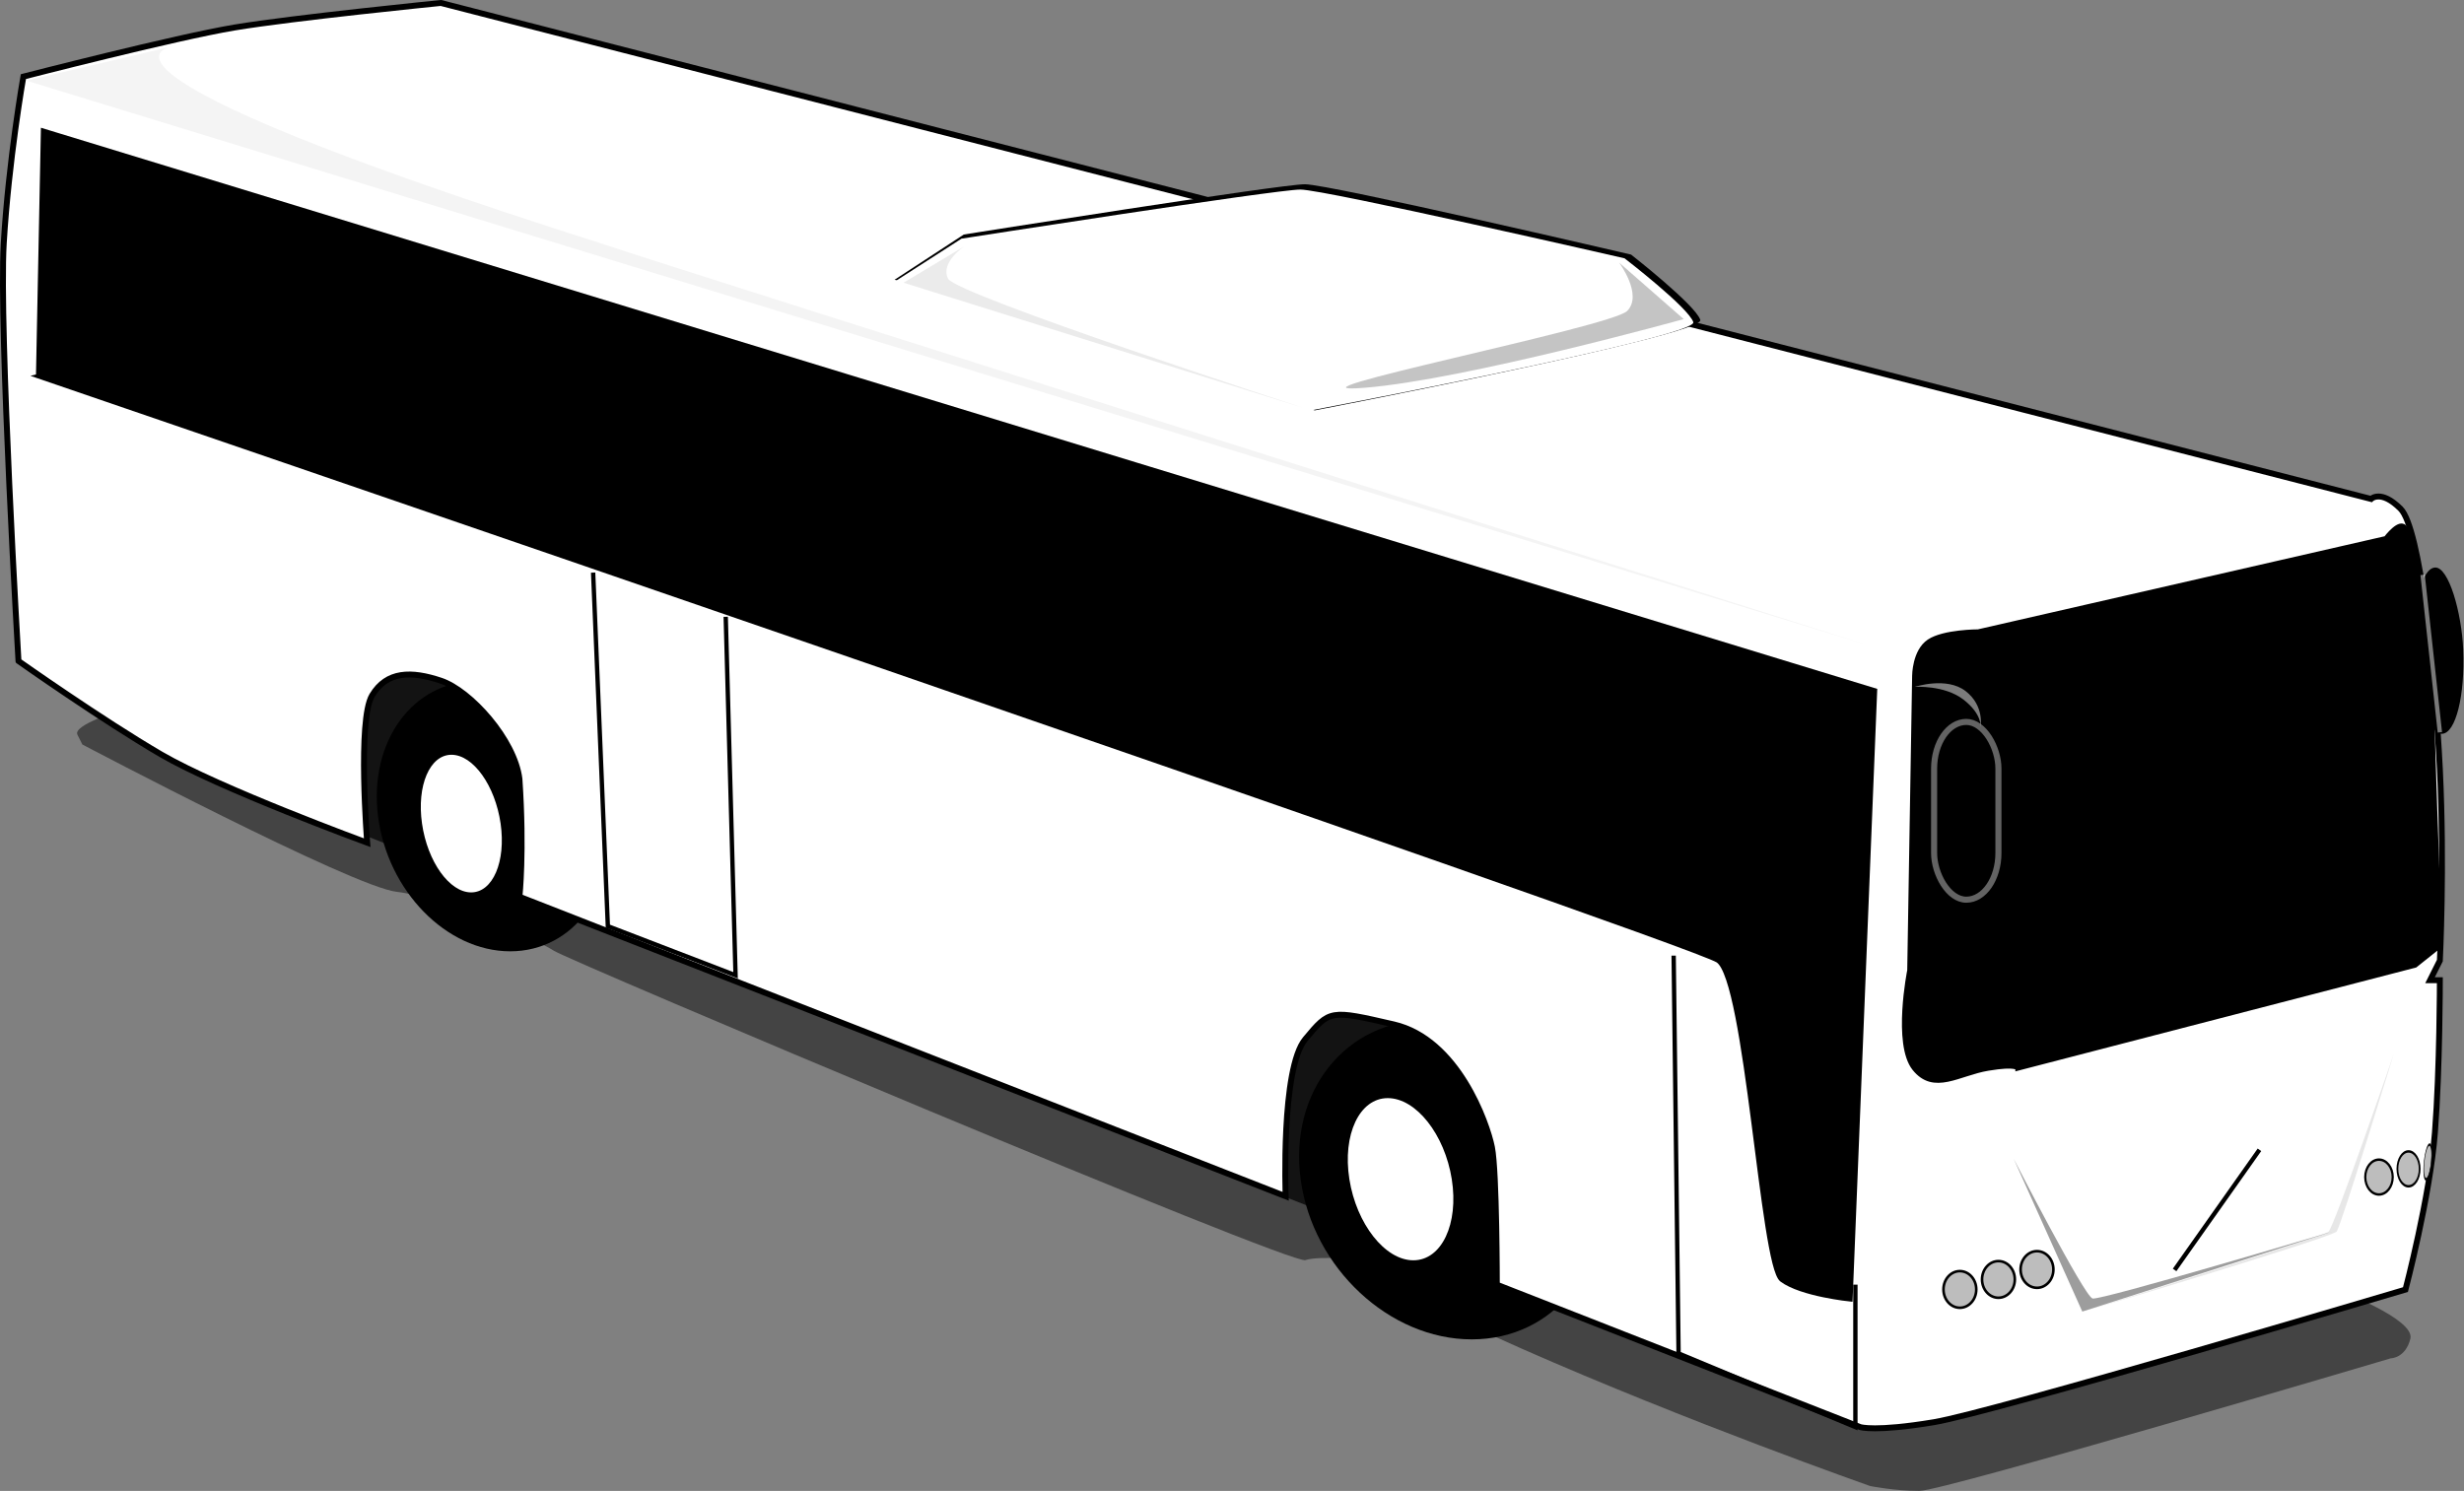 <?xml version="1.0" encoding="UTF-8"?>
<svg version="1.0" viewBox="0 0 979.35 592.67" xmlns="http://www.w3.org/2000/svg" xmlns:xlink="http://www.w3.org/1999/xlink">
<rect x="0" y="0" width="979.35" height="592.67" fill="#808080" stroke="none"/>
<g transform="translate(-31.742 -73.385)">
<path d="m80.081 355.67s-19.521 5.85-17.569 9.76c1.952 3.9 1.952 3.9 1.952 3.9s107.37 56.61 124.94 58.57c17.57 1.95 56.61 19.52 62.47 23.42 5.86 3.91 292.82 124.94 298.68 122.99 5.85-1.95 25.37 0 25.37 0s-5.85 5.85 60.52 35.14c66.37 29.28 138.6 54.66 138.6 54.66s9.76 1.95 19.52 1.95 187.41-52.71 187.41-52.71 5.86 0 7.81-7.81-29.28-19.52-29.28-19.52l-351.39-154.22-443.13-132.74-85.899 56.61z" fill-opacity=".47" fill-rule="evenodd"/>
<path d="m154.26 396.66 491.94 193.26v-121.03l-499.75-158.12 7.81 85.89z" fill-opacity=".719" fill-rule="evenodd"/>
<path transform="matrix(2.56 0 .279 2.041 -396.71 -529.82)" d="m358.41 525.32c0 17.17-10.38 31.09-23.18 31.09s-23.17-13.92-23.17-31.09c0-17.18 10.37-31.1 23.17-31.1s23.18 13.92 23.18 31.1z" fill-rule="evenodd"/>
<path transform="matrix(1.977 0 .216 1.727 -548.41 -509.37)" d="m358.41 525.32c0 17.17-10.38 31.09-23.18 31.09s-23.17-13.92-23.17-31.09c0-17.18 10.37-31.1 23.17-31.1s23.18 13.92 23.18 31.1z" fill-rule="evenodd"/>
<path d="m39.086 336.15s-7.808-132.75-5.856-165.94c1.952-33.18 7.809-66.37 7.809-66.37s60.511-15.615 83.941-19.519 81.99-9.761 81.99-9.761l767.19 197.17s3.9-3.91 11.71 3.9 13.67 64.42 15.63 103.46c1.9 39.05 0 76.14 0 76.14l-3.91 7.81h3.91s0 35.13-1.96 60.51c-1.95 25.38-11.71 62.47-11.71 62.47s-163.98 48.8-187.41 52.71c-23.43 3.9-29.28 1.95-29.28 1.95l-144.46-56.61s0-44.9-1.95-54.66-13.67-42.95-39.05-48.81c-25.37-5.85-25.37-5.85-35.13 5.86s-7.81 62.47-7.81 62.47l-304.54-119.08s1.96-17.73 0-46.85c-1.95-15.62-19.52-35.14-31.23-39.04-11.71-3.91-21.47-3.91-27.33 5.85s-1.95 58.57-1.95 58.57-58.57-21.48-81.992-35.14c-23.425-13.67-56.612-37.09-56.612-37.09z" fill="#fff" fill-rule="evenodd" stroke="#000" stroke-width="2.35"/>
<path d="m387.32 184.58 27.5-17.97s125.74-19.98 135.56-19.98c9.83 0 129.67 27.97 129.67 27.97s25.54 19.97 27.51 25.96c1.96 5.99-153.25 35.96-153.25 35.96l-166.99-51.94z" fill-rule="evenodd"/>
<path d="m386.57 185.83 27.33-17.57s124.93-19.52 134.69-19.52 128.85 27.33 128.85 27.33 25.37 19.52 27.33 25.38c1.95 5.86-152.27 35.14-152.27 35.14l-165.93-50.76z" fill="#fff" fill-rule="evenodd"/>
<path d="m46.895 222.92 1.952-97.6 728.14 222.54-9.76 242.06s-19.52-1.95-27.33-7.8c-7.8-5.86-13.66-119.08-25.37-126.89-11.72-7.81-667.64-232.31-667.64-232.31z" fill-rule="evenodd" stroke="#000" stroke-width="1.727px"/>
<path d="m267.49 301.01 5.85 140.55 50.76 19.52-3.91-142.5" fill="none" stroke="#000" stroke-width="1.727px"/>
<path d="m696.96 453.27 1.95 158.13 70.28 29.28v-56.61" fill="none" stroke="#000" stroke-width="1.727px"/>
<path d="m817.99 324.43 162.03-37.09s5.85-7.81 7.81-3.9c1.95 3.9 9.76 33.19 9.76 44.9s3.91 121.03 3.91 121.03l-9.77 7.81-158.12 40.99s0-1.95-11.72 0c-11.71 1.96-21.47 9.76-29.28 0s-1.95-39.04-1.95-39.04l1.95-117.13s0-9.76 5.86-13.66c5.85-3.91 19.52-3.91 19.52-3.91z" fill-rule="evenodd" stroke="#000" stroke-width="1.727px"/>
<path d="m929.79 530.46-33.72 47.75" fill="none" stroke="#000" stroke-width="1.727px"/>
<path transform="matrix(1.727 0 .247 1.727 -481.33 -509.37)" d="m336.93 527.01c0 8.75-4.05 15.84-9.05 15.84-4.99 0-9.04-7.09-9.04-15.84 0-8.74 4.05-15.84 9.04-15.84 5 0 9.05 7.1 9.05 15.84z" fill="#fff" fill-rule="evenodd"/>
<path transform="matrix(2.25 0 .321 2.035 -318.49 -530.32)" d="m336.93 527.01c0 8.75-4.05 15.84-9.05 15.84-4.99 0-9.04-7.09-9.04-15.84 0-8.74 4.05-15.84 9.04-15.84 5 0 9.05 7.1 9.05 15.84z" fill="#fff" fill-rule="evenodd"/>
<path d="m832.1 533.99 27.28 60.77 99.24-31.78s-91.9 27.44-95.17 26.58-31.35-55.57-31.35-55.57z" fill-opacity=".384" fill-rule="evenodd"/>
<path d="m859.84 594.75s95.1-29.84 97.39-31.75c2.28-1.9 25.95-70.69 25.95-70.69s-20.89 68.27-22.7 70.63-100.64 31.81-100.64 31.81z" fill-opacity=".097" fill-rule="evenodd"/>
<path id="b" transform="matrix(1.727 0 0 1.727 -354.79 -509.37)" d="m678.65 634.24c0 2.33-1.69 4.22-3.78 4.22-2.08 0-3.77-1.89-3.77-4.22s1.69-4.22 3.77-4.22c2.09 0 3.78 1.89 3.78 4.22z" fill="#bdbdbd" fill-rule="evenodd" stroke="#000" stroke-linecap="round" stroke-linejoin="round" stroke-width=".6"/>
<use id="a" transform="translate(15.327 -3.978)" width="1052.362" height="744.094" xlink:href="#b"/>
<use transform="translate(15.327 -3.953)" width="1052.362" height="744.094" xlink:href="#a"/>
<use transform="matrix(.837 0 0 .951 285.9 -12.174)" width="1052.362" height="744.094" xlink:href="#a"/>
<use transform="matrix(.679 0 0 .951 428.16 -15.438)" width="1052.362" height="744.094" xlink:href="#a"/>
<use transform="matrix(.215 .023 -.1 .945 877.27 -33.709)" width="1052.362" height="744.094" xlink:href="#a"/>
<path d="m414.99 171.31-24.1 14.46 159.05 49.8s-138.17-44.98-141.38-51.41c-3.21-6.42 6.43-12.85 6.43-12.85z" fill-opacity=".081" fill-rule="evenodd"/>
<path d="m675.25 177.74 25.7 22.49s-86.75 24.1-126.91 27.31c-40.17 3.21 98-24.1 104.42-30.52 6.43-6.43-3.21-19.28-3.21-19.28z" fill-opacity=".232" fill-rule="evenodd"/>
<path d="m101.02 91.649-58.699 13.811 732.07 224.46s-485.15-153.23-502.42-159.34c-226.74-72.024-170.95-78.931-170.95-78.931z" fill-opacity=".043" fill-rule="evenodd"/>
<rect x="800.48" y="360.36" width="25.563" height="70.673" rx="15.747" ry="18.544" fill-rule="evenodd" stroke="#fff" stroke-linecap="round" stroke-linejoin="round" stroke-opacity=".389" stroke-width="2.417"/>
<rect transform="matrix(.999 -.042 .042 .999 0 0)" x="976.52" y="340.75" width="19.548" height="66.162" rx="15.747" ry="44.622" fill-rule="evenodd"/>
<path d="m994.64 301.9 6.86 62.6" fill="none" stroke="#fff" stroke-opacity=".476" stroke-width="1.727px"/>
<path d="m792.76 346.44s12.67-4.22 20.27 1.69 5.91 14.36 5.91 14.36 0.84-5.07-6.76-10.98-19.42-5.07-19.42-5.07z" fill="#fff" fill-opacity=".481" fill-rule="evenodd"/>
</g>
</svg>
